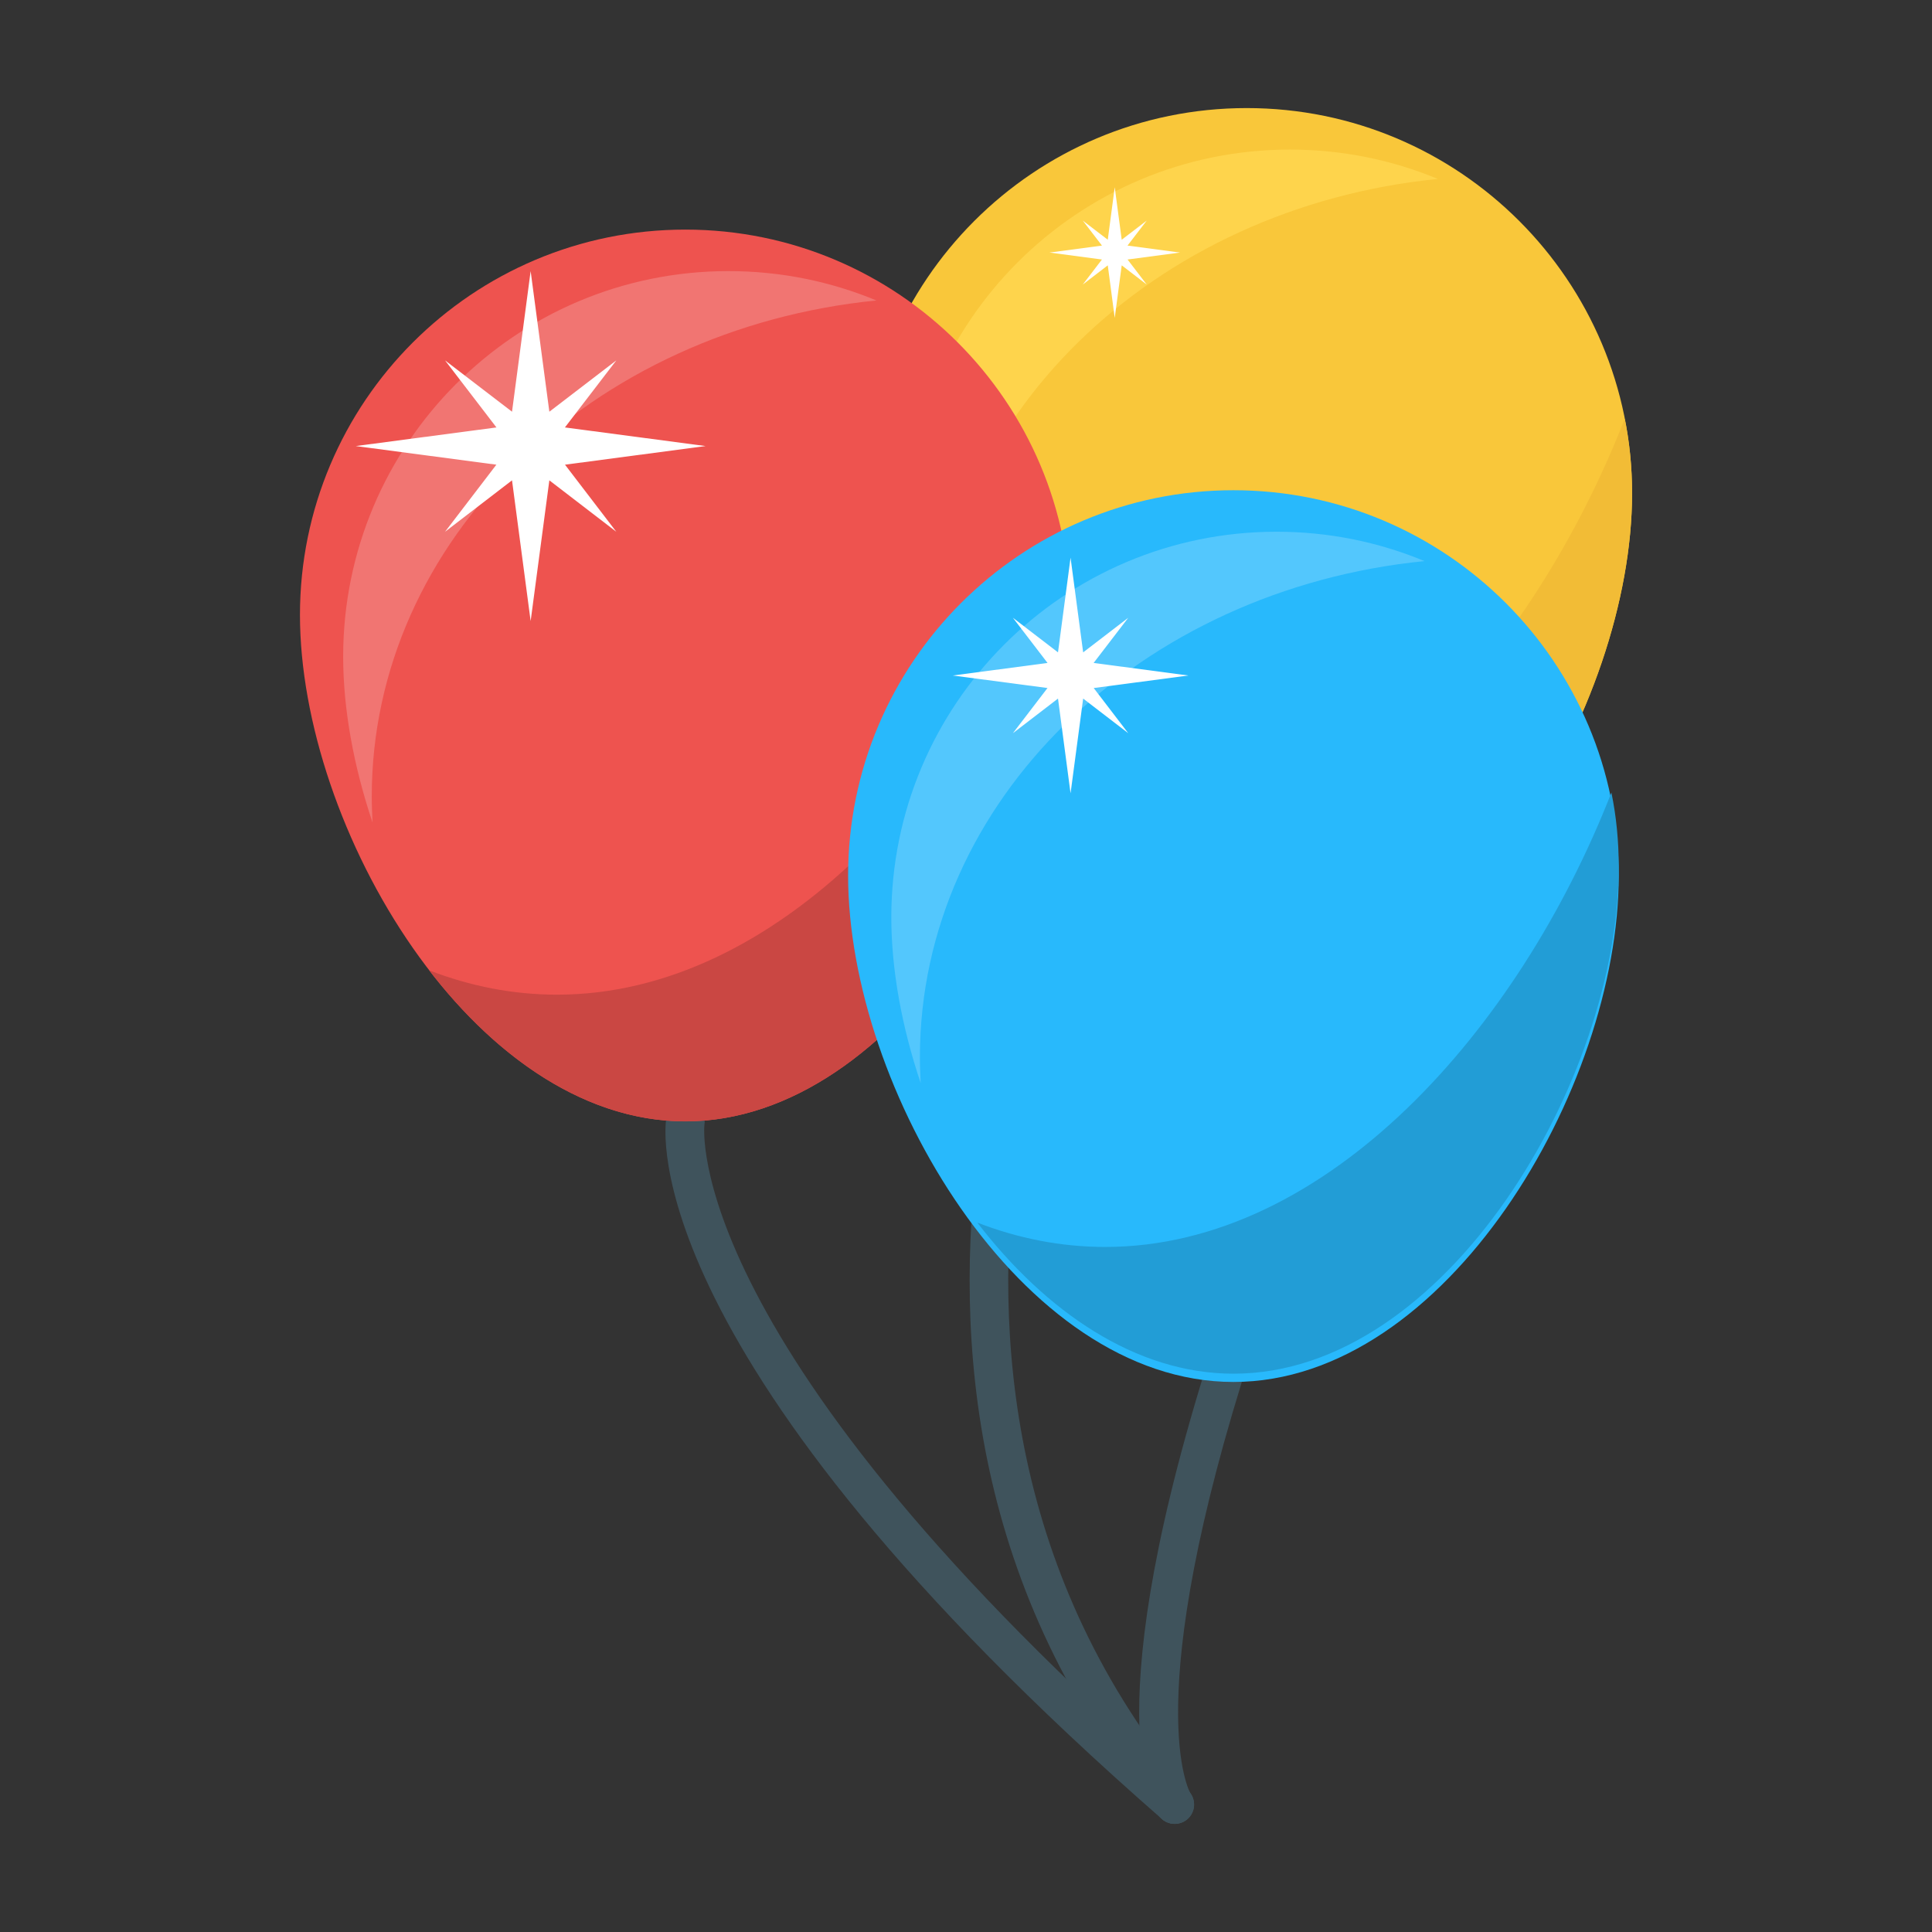 <?xml version="1.0" encoding="UTF-8"?> <svg xmlns="http://www.w3.org/2000/svg" viewBox="0 0 50 50" id="balloons"><rect x="0" y="0" width="50" height="50" fill="#333333" stroke="none"/><path fill="#3F535C" d="M30.402,47.202c-0.117,0-0.234-0.041-0.329-0.124 C16.38,35.112,17.202,29.185,17.244,28.938c0.046-0.272,0.305-0.457,0.577-0.409 c0.272,0.046,0.456,0.304,0.41,0.576c-0.007,0.05-0.65,5.727,12.501,17.221 c0.208,0.182,0.229,0.498,0.047,0.706C30.68,47.145,30.541,47.202,30.402,47.202z"></path><path fill="#3F535C" d="M30.392,47.198c-0.149,0-0.296-0.068-0.393-0.198 c-0.181-0.245-1.681-2.676,1.445-12.354c0.085-0.263,0.366-0.406,0.629-0.322 c0.263,0.085,0.407,0.367,0.322,0.629c-2.956,9.151-1.596,11.445-1.582,11.467 c0.145,0.227,0.088,0.535-0.134,0.688C30.592,47.168,30.491,47.198,30.392,47.198z"></path><path fill="#3F535C" d="M30.402,47.202c-0.143,0-0.285-0.061-0.384-0.179 c-9.682-11.578-2.112-26.215-2.034-26.362c0.129-0.243,0.431-0.337,0.676-0.208 c0.244,0.129,0.337,0.432,0.208,0.676c-0.074,0.141-7.328,14.196,1.918,25.252 c0.177,0.212,0.149,0.527-0.063,0.704C30.629,47.164,30.515,47.202,30.402,47.202z"></path><path fill="#F9C73A" d="M42.238,12.769c0,5.508-4.465,13.106-9.972,13.106s-9.972-7.599-9.972-13.106 s4.465-9.972,9.972-9.972S42.238,7.262,42.238,12.769z"></path><path fill="#FED44C" d="M24.152,17.471c0,0.22,0.01,0.44,0.02,0.67 c-0.49-1.46-0.76-2.94-0.76-4.29c0-5.51,4.46-9.98,9.97-9.98 c1.36,0,2.65,0.27,3.83,0.76C29.862,5.361,24.152,10.831,24.152,17.471z"></path><path fill="#F2BC36" d="M42.238,12.767c0,5.51-4.47,13.11-9.97,13.11c-2.54,0-4.87-1.62-6.63-3.91 c1.06,0.41,2.17,0.63,3.31,0.63c5.73,0,10.7-5.61,13.1-11.76 C42.178,11.467,42.238,12.107,42.238,12.767z"></path><path fill="#EE534F" d="M27.707,15.914c0,5.508-4.465,13.106-9.972,13.106s-9.972-7.599-9.972-13.106 s4.465-9.972,9.972-9.972S27.707,10.407,27.707,15.914z"></path><path fill="#F17572" d="M9.621,20.616c0,0.22,0.01,0.44,0.02,0.67 c-0.49-1.46-0.76-2.94-0.76-4.29c0-5.51,4.46-9.98,9.97-9.98 c1.36,0,2.65,0.27,3.83,0.76C15.331,8.506,9.621,13.976,9.621,20.616z"></path><path fill="#CA4743" d="M27.707,15.912c0,5.51-4.47,13.11-9.97,13.11 c-2.54,0-4.87-1.62-6.63-3.91c1.06,0.41,2.17,0.63,3.31,0.63 c5.73,0,10.7-5.61,13.1-11.76C27.647,14.612,27.707,15.252,27.707,15.912z"></path><g><path fill="#28B9FC" d="M41.893,22.659c0,5.508-4.465,13.106-9.972,13.106s-9.972-7.599-9.972-13.106 s4.465-9.972,9.972-9.972S41.893,17.152,41.893,22.659z"></path><path fill="#53C7FD" d="M23.807,27.361c0,0.22,0.01,0.44,0.02,0.67 c-0.49-1.46-0.76-2.94-0.76-4.29c0-5.51,4.46-9.98,9.97-9.98 c1.36,0,2.65,0.27,3.83,0.76C29.517,15.251,23.807,20.721,23.807,27.361z"></path><path fill="#229DD6" d="M41.893,22.441c0,5.51-4.47,13.11-9.97,13.11c-2.54,0-4.87-1.62-6.63-3.91 c1.06,0.41,2.17,0.63,3.31,0.63c5.73,0,10.7-5.61,13.1-11.76 C41.833,21.141,41.893,21.781,41.893,22.441z"></path></g><polygon fill="#FFF" points="14.622 12.026 15.95 13.762 14.217 12.431 13.733 16.073 13.251 12.431 11.518 13.762 12.846 12.026 9.207 11.544 12.848 11.062 11.518 9.327 13.251 10.655 13.733 7.016 14.217 10.655 15.95 9.327 14.62 11.062 18.261 11.544"></polygon><polygon fill="#FFF" points="28.305 17.806 29.199 18.975 28.032 18.079 27.706 20.531 27.381 18.079 26.214 18.975 27.109 17.806 24.658 17.482 27.11 17.157 26.214 15.988 27.381 16.883 27.706 14.432 28.032 16.883 29.199 15.988 28.303 17.157 30.756 17.482"></polygon><polygon fill="#FFF" points="29.181 6.716 29.677 7.364 29.03 6.867 28.849 8.227 28.669 6.867 28.022 7.364 28.518 6.716 27.16 6.536 28.519 6.356 28.022 5.709 28.669 6.204 28.849 4.846 29.03 6.204 29.677 5.709 29.18 6.356 30.539 6.536"></polygon></svg> 